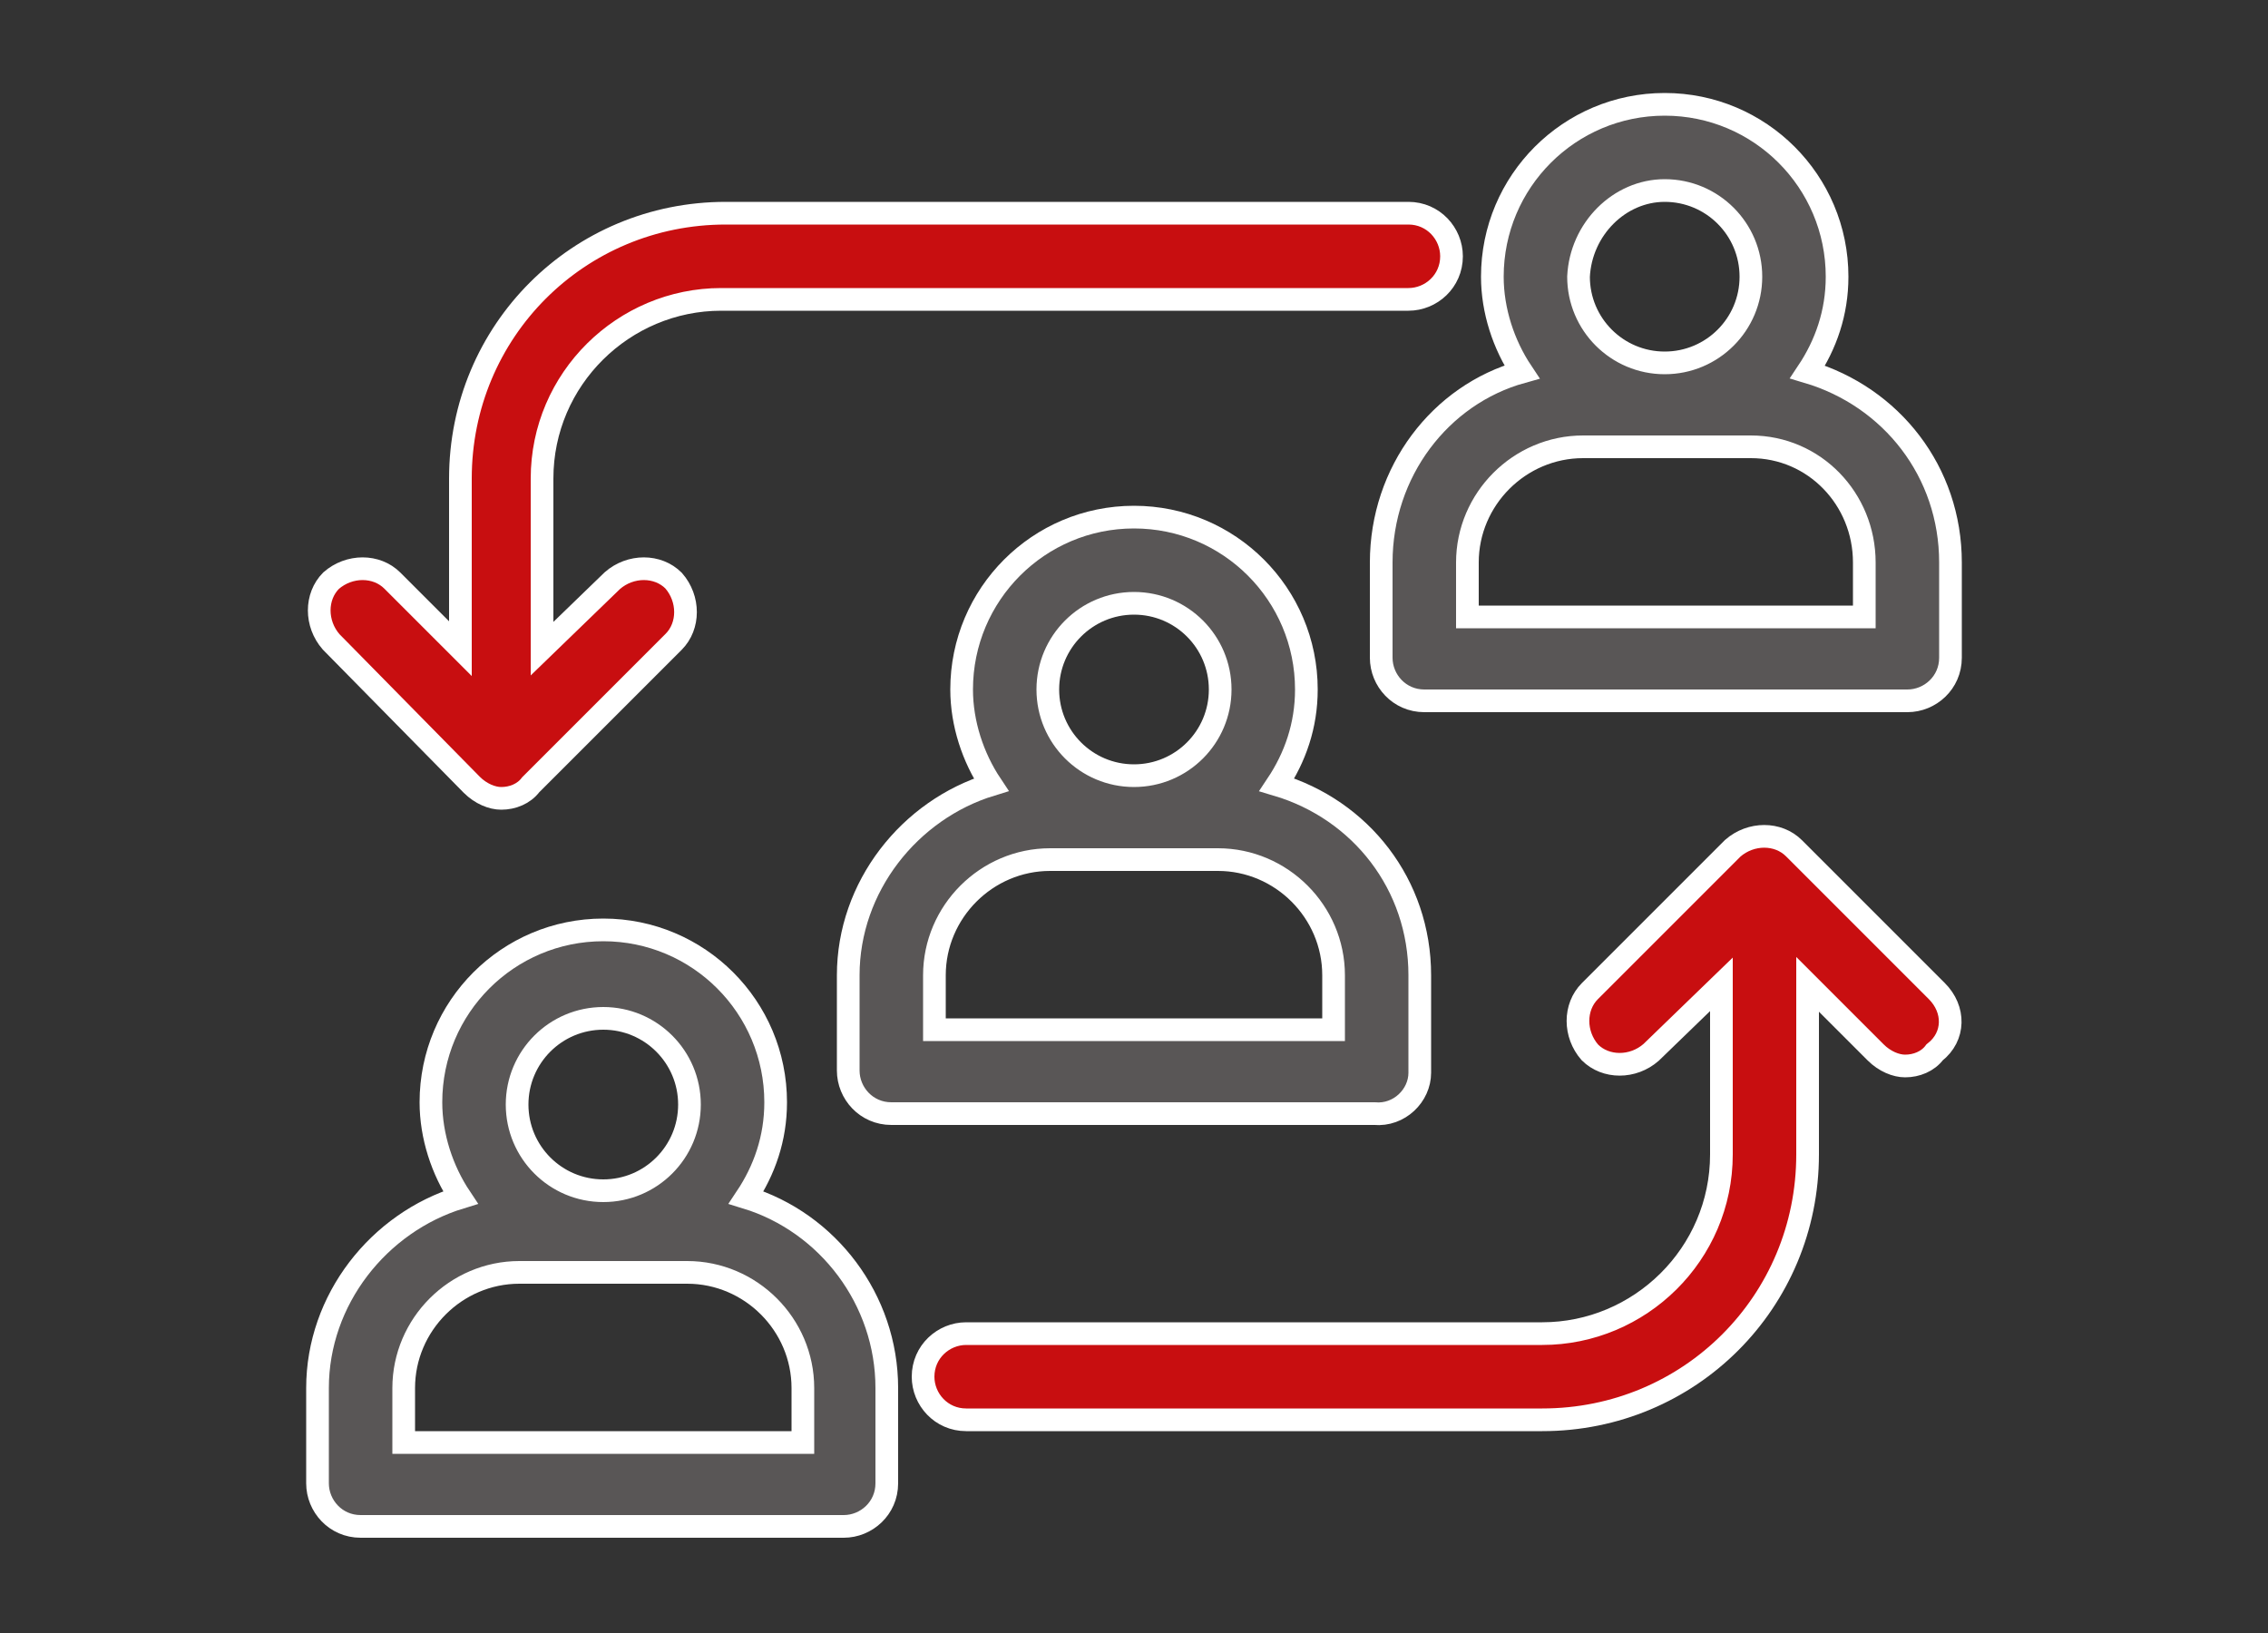 <?xml version="1.0" encoding="utf-8"?>
<!-- Generator: Adobe Illustrator 22.0.1, SVG Export Plug-In . SVG Version: 6.00 Build 0)  -->
<svg version="1.1" id="레이어_1" xmlns="http://www.w3.org/2000/svg" xmlns:xlink="http://www.w3.org/1999/xlink" x="0px"
	 y="0px" viewBox="0 0 100 72" style="enable-background:new 0 0 100 72;" xml:space="preserve">
<rect x="0" y="0" width="100" height="72" fill="#333333" stroke="none"/>
<style type="text/css">
	.st0{fill:none;}
	.st1{fill:#595656; stroke:#fff; stroke-width:1px;}
	.st2{fill:#C80E10; stroke:#fff; stroke-width:1px;}
</style>
<g>
	<path class="st0" d="M73.4,16c2.1,0,3.8-1.7,3.8-3.8c0-2.1-1.7-3.8-3.8-3.8s-3.8,1.7-3.8,3.8C69.7,14.3,71.4,16,73.4,16z"/>
	<path class="st0" d="M50,34.2c2.1,0,3.8-1.7,3.8-3.8c0-2.1-1.7-3.8-3.8-3.8c-2.1,0-3.8,1.7-3.8,3.8C46.2,32.5,47.9,34.2,50,34.2z"
		/>
	<path class="st0" d="M26.6,52.4c2.1,0,3.8-1.7,3.8-3.8c0-2.1-1.7-3.8-3.8-3.8c-2.1,0-3.8,1.7-3.8,3.8
		C22.8,50.7,24.5,52.4,26.6,52.4z"/>
	<path class="st0" d="M30.3,56.2h-7.4c-2.8,0-5.1,2.3-5.1,5.1v2.4h17.6v-2.4C35.3,58.5,33.1,56.2,30.3,56.2z"/>
	<path class="st0" d="M69.7,19.7c-2.8,0-5.1,2.3-5.1,5.1v2.4h17.6v-2.4c0-2.8-2.3-5.1-5.1-5.1H69.7z"/>
	<path class="st0" d="M53.7,38h-7.4c-2.8,0-5.1,2.3-5.1,5.1v2.4h17.5V43C58.8,40.2,56.5,38,53.7,38z"/>
	<path class="st1" d="M32.9,52.8c0.8-1.2,1.3-2.6,1.3-4.2c0-4.2-3.4-7.6-7.6-7.6c-4.2,0-7.6,3.4-7.6,7.6c0,1.5,0.5,3,1.3,4.2
		c-3.6,1.1-6.3,4.5-6.3,8.4v4.2c0,1,0.8,1.9,1.9,1.9h21.3c1,0,1.9-0.8,1.9-1.9v-4.2C39.1,57.3,36.5,53.9,32.9,52.8z M26.6,44.9
		c2.1,0,3.8,1.7,3.8,3.8c0,2.1-1.7,3.8-3.8,3.8c-2.1,0-3.8-1.7-3.8-3.8C22.8,46.6,24.5,44.9,26.6,44.9z M35.3,63.6H17.8v-2.4
		c0-2.8,2.3-5.1,5.1-5.1h7.4c2.8,0,5.1,2.3,5.1,5.1V63.6z"/>
	<path class="st1" d="M62.6,47.3V43c0-4-2.6-7.3-6.3-8.4c0.8-1.2,1.3-2.6,1.3-4.2c0-4.2-3.4-7.6-7.6-7.6s-7.6,3.4-7.6,7.6
		c0,1.5,0.5,3,1.3,4.2c-3.6,1.1-6.3,4.5-6.3,8.4v4.2c0,1,0.8,1.9,1.9,1.9h21.3C61.7,49.2,62.6,48.3,62.6,47.3z M50,26.6
		c2.1,0,3.8,1.7,3.8,3.8c0,2.1-1.7,3.8-3.8,3.8c-2.1,0-3.8-1.7-3.8-3.8C46.2,28.3,47.9,26.6,50,26.6z M58.8,45.4H41.2V43
		c0-2.8,2.3-5.1,5.1-5.1h7.4c2.8,0,5.1,2.3,5.1,5.1V45.4z"/>
	<path class="st1" d="M60.9,24.8V29c0,1,0.8,1.9,1.9,1.9h21.3c1,0,1.9-0.8,1.9-1.9v-4.2c0-4-2.6-7.3-6.3-8.4
		c0.8-1.2,1.3-2.6,1.3-4.2c0-4.2-3.4-7.6-7.6-7.6c-4.2,0-7.6,3.4-7.6,7.6c0,1.5,0.5,3,1.3,4.2C63.5,17.4,60.9,20.8,60.9,24.8z
		 M82.2,24.8v2.4H64.7v-2.4c0-2.8,2.3-5.1,5.1-5.1h7.4C80,19.7,82.2,22,82.2,24.8z M73.4,8.4c2.1,0,3.8,1.7,3.8,3.8
		c0,2.1-1.7,3.8-3.8,3.8s-3.8-1.7-3.8-3.8C69.7,10.1,71.4,8.4,73.4,8.4z"/>
	<path class="st2" d="M20.8,34.6c0.4,0.4,0.9,0.6,1.3,0.6c0.5,0,1-0.2,1.3-0.6l6.3-6.3c0.7-0.7,0.7-1.9,0-2.7
		c-0.7-0.7-1.9-0.7-2.7,0l-3.1,3v-7.5c0-4.4,3.6-7.9,7.9-7.9h30.3c1,0,1.9-0.8,1.9-1.9c0-1-0.8-1.9-1.9-1.9H32
		c-6.5,0-11.7,5.2-11.7,11.7v7.5l-3-3c-0.7-0.7-1.9-0.7-2.7,0c-0.7,0.7-0.7,1.9,0,2.7L20.8,34.6z"/>
	<path class="st2" d="M85.4,43.7l-6.3-6.3c-0.7-0.7-1.9-0.7-2.7,0l-6.3,6.3c-0.7,0.7-0.7,1.9,0,2.7c0.7,0.7,1.9,0.7,2.7,0l3.1-3
		l0,7.5c0,4.4-3.6,7.9-7.9,7.9H42.6c-1,0-1.9,0.8-1.9,1.9c0,1,0.8,1.9,1.9,1.9H68c6.5,0,11.7-5.2,11.7-11.7v-7.5l3,3
		c0.4,0.4,0.9,0.6,1.3,0.6c0.5,0,1-0.2,1.3-0.6C86.2,45.7,86.2,44.5,85.4,43.7z"/>
</g>
</svg>
